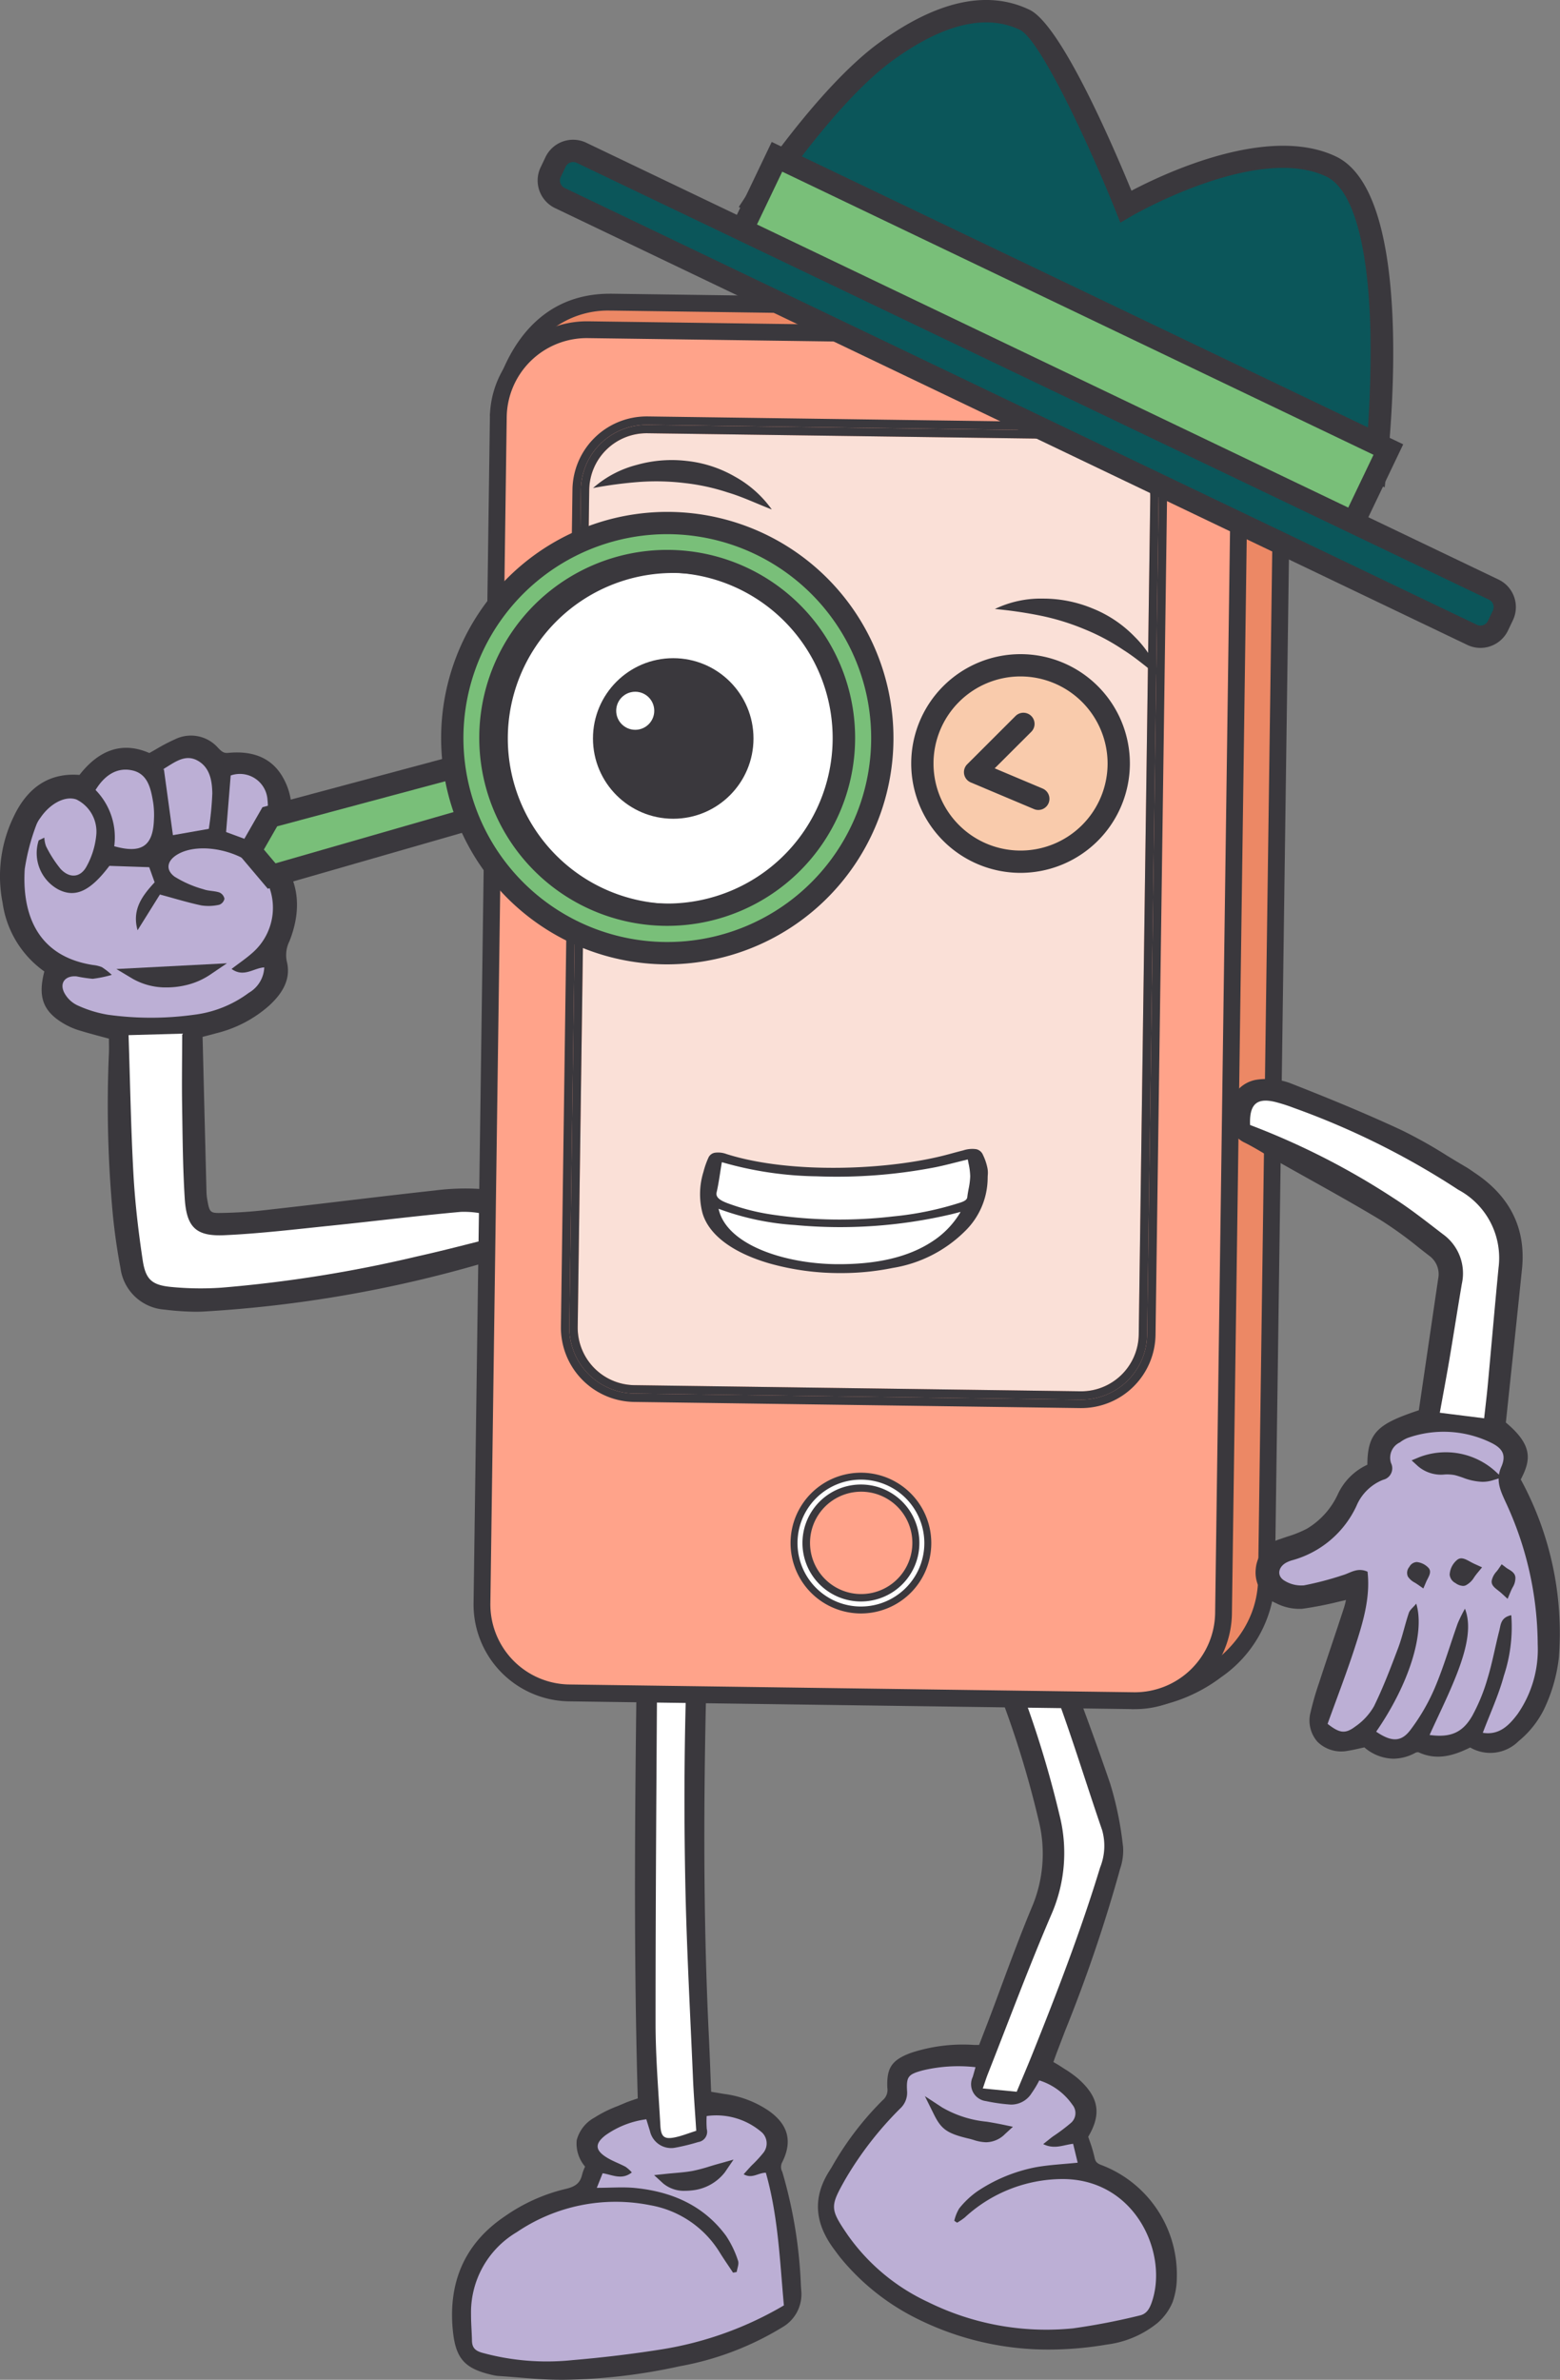<svg xmlns="http://www.w3.org/2000/svg" width="165.19" height="251.924" viewBox="0 0 165.19 251.924"><rect x="0" y="0" width="165.19" height="251.924" fill="#808080" stroke="none"/><g id="Group_19839" data-name="Group 19839" transform="translate(-1018.884 -227.495)"><path id="Path_154277" data-name="Path 154277" d="M1028 363.966c1.873-2.541 4.183-3.71 7.149-2.276 1.052-.574 1.96-1.159 2.939-1.579a3.2 3.2 0 013.851.746 1.775 1.775 0 001.615.74c2.163-.207 4.111.323 5.228 2.375a6.4 6.4 0 01-.245 6.557 11.19 11.19 0 01-.71.98 3.93 3.93 0 00.374.62c2.291 2.6 2.392 5.521 1.192 8.578a3.874 3.874 0 00-.3 2.535c.414 1.678-.521 2.955-1.671 4.031a12.714 12.714 0 01-5.37 2.807c-.6.17-1.212.317-1.916.5.142 5.7.281 11.352.428 17a6.41 6.41 0 00.115.948c.252 1.422.566 1.79 2 1.778a47.867 47.867 0 004.945-.323c5.942-.67 11.876-1.408 17.818-2.068a25.211 25.211 0 014.564-.161 6.829 6.829 0 012.857.922 2.568 2.568 0 01.01 4.635 9.468 9.468 0 01-2.447 1.062 132.581 132.581 0 01-29.649 5.143 24.673 24.673 0 01-3.994-.206 4.427 4.427 0 01-4.116-3.894 62.76 62.76 0 01-.787-5.476 125.557 125.557 0 01-.424-17.169c.024-.634 0-1.27-.008-2-1.215-.333-2.43-.638-3.626-1.007a6.99 6.99 0 01-1.556-.7c-1.949-1.187-2.35-2.508-1.552-5.2a10.132 10.132 0 01-4.533-7.116 13.859 13.859 0 011.135-8.757c1.323-2.802 3.405-4.41 6.684-4.025zm-4.6 6.282l.6-.286a2.984 2.984 0 00.183.92 12.711 12.711 0 001.525 2.379c.918 1 2.05.97 2.718-.176a8.534 8.534 0 001.07-3.385 3.787 3.787 0 00-2.1-3.778c-1.168-.417-2.775.4-3.823 1.95a3.088 3.088 0 00-.457.832 22.687 22.687 0 00-1.194 4.586c-.263 4.156.9 9.176 7.239 10.156a3.5 3.5 0 01.926.222 7.538 7.538 0 011.054.821 12.714 12.714 0 01-2.025.415 15.131 15.131 0 01-1.7-.255c-1.219-.113-1.857.718-1.283 1.775a3.036 3.036 0 001.334 1.272 12.624 12.624 0 003.263 1.013 33.26 33.26 0 009.134 0 12.182 12.182 0 005.789-2.323 3.264 3.264 0 001.634-2.69c-1.149.074-2.167 1.1-3.461.164.793-.61 1.569-1.129 2.254-1.747a6.322 6.322 0 001.012-8.31c-1.906-2.439-6.653-3.506-9.047-2.033-1.031.634-1.247 1.573-.265 2.313a11.621 11.621 0 003.082 1.346c.529.192 1.139.155 1.674.335a.917.917 0 01.534.667.864.864 0 01-.549.634 5.109 5.109 0 01-1.885.074c-1.41-.3-2.793-.724-4.4-1.158l-2.365 3.783c-.626-2.213.526-3.682 1.806-5.074l-.574-1.6-4.217-.142c-2.028 2.684-3.618 3.437-5.447 2.478a4.382 4.382 0 01-2.039-5.177zm48.985 41.852c.428-1.178-.083-1.838-.957-2.068a10.016 10.016 0 00-3.348-.456c-4.555.408-9.094.982-13.644 1.448-3.79.389-7.58.846-11.381 1.021-3.017.138-4.006-.848-4.2-3.907-.206-3.3-.227-6.6-.278-9.908-.037-2.461 0-4.922.012-7.521l-5.681.158c.169 5.08.249 9.91.517 14.731.17 3.04.526 6.08.979 9.093.308 2.043.969 2.627 3.009 2.832a32.17 32.17 0 005.325.077 138.957 138.957 0 0020.685-3.3c3.037-.671 6.036-1.477 8.966-2.2zm-42.966-47.185a7.147 7.147 0 011.978 5.954c2.923.821 4.123-.034 4.207-2.874a8.95 8.95 0 00-.076-1.708c-.241-1.467-.548-3.081-2.222-3.447-1.616-.354-2.925.511-3.883 2.075zm8.193 4.782l3.8-.675a32 32 0 00.37-3.739c-.016-1.34-.255-2.769-1.564-3.488s-2.424.186-3.508.831c-.142.085-.214.287-.057.065.347 2.528.647 4.695.963 7.009zm9.046.935a7.665 7.665 0 00.971-4.641 2.932 2.932 0 00-3.9-2.607l-.486 5.986z" transform="translate(-.42 -53.792)" fill="#3a383d"/><path id="Path_154278" data-name="Path 154278" d="M1039.6 419.73a28.83 28.83 0 01-3.308-.228 5.059 5.059 0 01-4.648-4.389 65.25 65.25 0 01-.8-5.529 125.835 125.835 0 01-.426-17.253c.015-.412.008-.826 0-1.269v-.241l-.618-.166c-.866-.232-1.729-.463-2.582-.726a7.674 7.674 0 01-1.693-.767c-2.091-1.274-2.642-2.778-1.946-5.454a10.733 10.733 0 01-4.421-7.269 14.453 14.453 0 011.182-9.136c1.5-3.164 3.833-4.642 6.958-4.4 2.145-2.75 4.634-3.528 7.4-2.319.235-.131.462-.261.685-.389a19.891 19.891 0 012.037-1.067 3.822 3.822 0 014.538.888c.436.461.652.6 1.11.552 2.766-.266 4.711.644 5.826 2.691a6.967 6.967 0 01-.252 7.155 6 6 0 01-.494.7l-.021.026a.982.982 0 00.106.159c2.258 2.563 2.7 5.661 1.3 9.209a3.281 3.281 0 00-.273 2.165c.521 2.111-.805 3.65-1.847 4.624a13.133 13.133 0 01-5.622 2.949c-.421.12-.846.228-1.3.345l-.155.039.093 3.68q.159 6.438.323 12.834a6.009 6.009 0 00.106.857c.208 1.185.314 1.295 1.387 1.271a47.015 47.015 0 004.881-.32q4.144-.466 8.284-.963c3.177-.376 6.355-.751 9.536-1.1a25.317 25.317 0 014.676-.163 7.462 7.462 0 013.123 1.005 3.3 3.3 0 011.769 2.775 3.406 3.406 0 01-1.743 2.908 10.125 10.125 0 01-2.607 1.133 132.8 132.8 0 01-29.787 5.165c-.252.012-.514.018-.777.018zm-12.938-55.63c-2.319 0-4.028 1.224-5.209 3.722a13.259 13.259 0 00-1.089 8.376 9.464 9.464 0 004.251 6.711l.4.246-.134.452c-.716 2.416-.416 3.468 1.283 4.5a6.418 6.418 0 001.417.643c.839.259 1.686.485 2.538.713l1.518.412.011 1.161c.009.465.015.9 0 1.335a124.433 124.433 0 00.422 17.086c.177 1.806.44 3.631.779 5.422a3.825 3.825 0 003.584 3.4 24.554 24.554 0 003.894.2 131.55 131.55 0 0029.512-5.121 8.883 8.883 0 002.287-.99 3.62 3.62 0 00.231-.16l-.243.06c-.909.224-1.824.456-2.745.69-2.031.515-4.13 1.048-6.228 1.511a139.5 139.5 0 01-20.777 3.314 32.8 32.8 0 01-5.427-.078c-2.344-.235-3.207-1.05-3.553-3.351-.508-3.369-.83-6.361-.984-9.15-.19-3.393-.284-6.733-.385-10.269-.042-1.474-.084-2.963-.134-4.475l-.02-.616 6.928-.193-.015 3.025c-.012 1.736-.024 3.427 0 5.118l.021 1.426c.039 2.775.08 5.646.256 8.453.173 2.769.9 3.459 3.558 3.333 3.042-.139 6.138-.468 9.13-.786l2.216-.233c1.79-.183 3.577-.383 5.365-.583 2.713-.3 5.519-.617 8.287-.866a10.645 10.645 0 013.559.475 2.05 2.05 0 011.359 1 2.262 2.262 0 01.017 1.871l-.091.252a2.079 2.079 0 00.843-1.618 2.112 2.112 0 00-1.163-1.736 6.21 6.21 0 00-2.592-.84 24.192 24.192 0 00-4.453.158c-3.177.353-6.352.727-9.526 1.1q-4.144.49-8.291.965a48.08 48.08 0 01-5.008.328h-.055c-1.824 0-2.277-.741-2.548-2.286a7.04 7.04 0 01-.126-1.037c-.11-4.271-.217-8.542-.323-12.836l-.116-4.654 1.1-.284c.447-.114.861-.22 1.272-.336a11.972 11.972 0 005.119-2.665c1.334-1.247 1.781-2.274 1.495-3.436a4.44 4.44 0 01.32-2.907c1.23-3.128.877-5.728-1.079-7.948a2.575 2.575 0 01-.347-.538l-.3-.523.238-.326c.093-.129.187-.249.275-.362a5 5 0 00.4-.558 5.81 5.81 0 00.24-5.962c-.871-1.6-2.394-2.27-4.631-2.057a2.374 2.374 0 01-2.119-.929 2.6 2.6 0 00-3.164-.6 14.005 14.005 0 00-1.3.655l.061.342a3.2 3.2 0 013.42-.414c1.657.91 1.867 2.729 1.883 4.018a18.323 18.323 0 01-.232 2.694c-.05.373-.1.746-.141 1.118l-.049.457-4.882.866-.971-7.095-.1-.023-.063-.411a.781.781 0 01.328-.706l.649-.794c-.17.1-.342.195-.517.295-.317.181-.64.366-.977.55l-.276.151-.284-.137c-2.439-1.18-4.469-.515-6.388 2.087l-.211.287-.355-.041a7.235 7.235 0 00-.845-.048zm6.466 26.939c.042 1.3.078 2.589.115 3.865.1 3.528.194 6.858.382 10.235.153 2.75.47 5.706.972 9.035.263 1.746.678 2.135 2.464 2.313a31.569 31.569 0 005.224.075 138.5 138.5 0 0020.595-3.289c2.078-.459 4.168-.989 6.19-1.5q1.213-.307 2.411-.607a.883.883 0 00-.039-.583.907.907 0 00-.585-.382 9.467 9.467 0 00-3.136-.438c-2.756.246-5.554.56-8.261.863-1.791.2-3.583.4-5.377.585l-2.211.231c-3.011.32-6.124.65-9.2.791-3.315.151-4.623-1.063-4.837-4.481-.177-2.836-.218-5.722-.257-8.512l-.021-1.425c-.025-1.7-.014-3.4 0-5.146l.01-1.754zm3.767-28.486l.822 6 2.724-.484a41.2 41.2 0 01.092-.694 17.2 17.2 0 00.221-2.513c-.02-1.6-.392-2.488-1.247-2.958-.794-.437-1.464-.068-2.489.57zm-2.012 26.657a34.057 34.057 0 01-4.652-.32 12.926 12.926 0 01-3.425-1.058 3.624 3.624 0 01-1.628-1.542 1.828 1.828 0 01-.03-1.917 1.973 1.973 0 011.91-.761 6.855 6.855 0 01.78.134 3.4 3.4 0 00.845.119 3.173 3.173 0 00.649-.1 3.484 3.484 0 00-.613-.13c-5.462-.843-8.218-4.679-7.829-10.811a13.987 13.987 0 01.813-3.429c.141-.429.282-.857.4-1.286a3.271 3.271 0 01.494-.943c1.262-1.87 3.13-2.767 4.581-2.249a4.424 4.424 0 012.505 4.415 9.131 9.131 0 01-1.15 3.635 2.225 2.225 0 01-1.656 1.186 2.44 2.44 0 01-2.041-.9 10.231 10.231 0 01-1.354-2.037l-.089-.16a3.675 3.675 0 001.91 3.4c1.263.66 2.539.52 4.674-2.3l.192-.254 4.949.168.842 2.337-.252.273-.156.17.422.113c.479.129.936.258 1.382.382 1.034.29 2.013.563 2.985.768a4.633 4.633 0 001.653-.078c-.015 0-.01-.015 0-.035a.438.438 0 00-.095-.09 3.973 3.973 0 00-.68-.125 4.575 4.575 0 01-.989-.207 39.202 39.202 0 00-.633-.22 9.132 9.132 0 01-2.611-1.212 1.882 1.882 0 01-.874-1.617 2.2 2.2 0 011.188-1.708c2.673-1.645 7.737-.526 9.851 2.177a6.959 6.959 0 01-1.083 9.144c-.421.379-.861.713-1.322 1.055a4.688 4.688 0 00.819-.231 4.729 4.729 0 011.26-.309l.647-.042.006.649a3.84 3.84 0 01-1.877 3.184 12.814 12.814 0 01-6.075 2.442 33.847 33.847 0 01-4.644.325zm-8.1-4.384a.728.728 0 00-.613.222.676.676 0 00.085.657 2.44 2.44 0 001.041 1 11.744 11.744 0 003.1.968 32.739 32.739 0 008.966 0 11.62 11.62 0 005.5-2.2 3.507 3.507 0 001.249-1.4l-.141.049a2.842 2.842 0 01-2.924-.193l-.667-.482.653-.5c.257-.2.512-.386.764-.571.52-.383 1.011-.745 1.454-1.144a5.7 5.7 0 00.94-7.479c-1.718-2.2-6.109-3.2-8.244-1.887-.368.227-.594.5-.605.721-.012.241.239.468.388.581A8.117 8.117 0 001040 374.2c.219.075.439.15.654.228a3.6 3.6 0 00.73.144 4.762 4.762 0 01.929.186 1.507 1.507 0 01.953 1.248 1.432 1.432 0 01-1.056 1.238 5.665 5.665 0 01-2.119.071c-1.012-.213-2.008-.492-3.063-.787-.3-.085-.613-.172-.932-.259l-2.856 4.57-.377-1.332c-.663-2.346.424-3.957 1.695-5.379l-.309-.859-3.486-.119c-1.549 1.995-3.472 3.738-6.027 2.4a4.836 4.836 0 01-2.5-3.542 7.02 7.02 0 00-.12.9c-.243 3.828.726 8.586 6.719 9.511a4 4 0 011.091.271 3.045 3.045 0 01.689.492c.129.11.285.243.49.406l1.012.805-1.265.274c-.3.064-.554.129-.787.188a6.131 6.131 0 01-1.353.241 5.5 5.5 0 01-1.128-.147 5.665 5.665 0 00-.64-.111 2.292 2.292 0 00-.161-.006zm8.709-9.906a6.032 6.032 0 00-1.489 2.382zm-11.451-6.282l.144.79c.021.113.033.23.044.348a1.4 1.4 0 00.068.379l.261.465a9.2 9.2 0 001.182 1.8 1.3 1.3 0 001.007.516 1.068 1.068 0 00.731-.584 7.992 7.992 0 00.988-3.136 3.205 3.205 0 00-1.7-3.141c-.892-.318-2.232.417-3.109 1.715a2.679 2.679 0 00-.374.656q-.093.325-.2.648zm8.759 2.718a7.476 7.476 0 01-1.984-.32l-.479-.134.032-.5a6.5 6.5 0 00-1.788-5.469l-.359-.342.259-.422c1.167-1.9 2.775-2.739 4.541-2.353 2.122.465 2.467 2.56 2.7 3.946a9.751 9.751 0 01.084 1.826c-.048 1.631-.444 2.665-1.245 3.255a2.863 2.863 0 01-1.761.518zm-1.183-1.381a2.77 2.77 0 002.212-.119c.467-.342.71-1.1.746-2.3a8.466 8.466 0 00-.067-1.591c-.257-1.556-.533-2.681-1.75-2.947a2.8 2.8 0 00-2.97 1.4 7.572 7.572 0 011.828 5.562zm14.934 1l-4.374-1.615.558-6.873.409-.116a3.684 3.684 0 013.024.351 3.834 3.834 0 011.651 2.749 8.276 8.276 0 01-1.026 5.005zm-3.075-2.442l2.452.9a6.476 6.476 0 00.681-3.773 2.648 2.648 0 00-1.1-1.908 2.285 2.285 0 00-1.622-.295z" transform="translate(0 -53.373)" fill="#3a383d"/><path id="Path_154279" data-name="Path 154279" d="M1024.753 374.385a4.382 4.382 0 002.039 5.178c1.829.958 3.419.206 5.447-2.478l4.217.142.574 1.6c-1.281 1.391-2.432 2.861-1.806 5.074l2.364-3.783c1.608.433 2.991.861 4.4 1.158a5.11 5.11 0 001.885-.074.864.864 0 00.549-.634.917.917 0 00-.534-.667c-.536-.18-1.146-.144-1.674-.335a11.623 11.623 0 01-3.083-1.346c-.981-.741-.765-1.68.265-2.314 2.394-1.473 7.141-.406 9.047 2.033a6.322 6.322 0 01-1.012 8.31c-.685.618-1.461 1.137-2.254 1.747 1.294.936 2.312-.09 3.461-.164a3.263 3.263 0 01-1.634 2.69 12.181 12.181 0 01-5.789 2.323 33.258 33.258 0 01-9.134 0 12.628 12.628 0 01-3.263-1.013 3.037 3.037 0 01-1.334-1.272c-.573-1.057.065-1.888 1.284-1.775a15.134 15.134 0 001.7.255 12.71 12.71 0 002.025-.415 7.532 7.532 0 00-1.054-.821 3.5 3.5 0 00-.926-.222c-6.344-.98-7.5-6-7.239-10.156a22.688 22.688 0 011.194-4.586 3.092 3.092 0 01.457-.832c1.048-1.552 2.655-2.367 3.823-1.95a3.787 3.787 0 012.1 3.778 8.534 8.534 0 01-1.07 3.385c-.668 1.146-1.8 1.172-2.718.176a12.7 12.7 0 01-1.525-2.379 2.98 2.98 0 01-.183-.92zm17.766 13.737l-7.5.389a7.5 7.5 0 007.501-.389z" transform="translate(-1.771 -57.929)" fill="#bcafd5"/><path id="Path_154280" data-name="Path 154280" d="M1081.3 433.3c-2.929.723-5.929 1.529-8.959 2.2a138.95 138.95 0 01-20.685 3.3 32.166 32.166 0 01-5.325-.077c-2.04-.2-2.7-.789-3.009-2.832-.453-3.012-.809-6.052-.979-9.093-.268-4.82-.349-9.651-.517-14.731l5.681-.158c-.007 2.6-.049 5.06-.012 7.521.051 3.3.071 6.612.278 9.908.191 3.059 1.181 4.045 4.2 3.907 3.8-.174 7.591-.632 11.381-1.021 4.55-.466 9.089-1.04 13.644-1.448a10.016 10.016 0 013.348.456c.867.229 1.378.888.954 2.068z" transform="translate(-9.328 -74.991)" fill="#fff"/><path id="Path_154281" data-name="Path 154281" d="M1114.7 566.265a.83.83 0 00-.062-.184c-1.387-1.936-1.239-3.164.746-4.517a18.293 18.293 0 013.063-1.464c.605-.263 1.247-.444 1.792-.634-.5-17.185-.281-34.239-.047-51.292a81.242 81.242 0 01.8-8.814c.22-1.778 2.691-3.207 4.38-2.693a1.664 1.664 0 011.26 1.731c-.008 2.8-.008 5.6-.1 8.4-.479 15.243-.71 30.485.037 45.727.1 2.067.168 4.134.257 6.327.69.114 1.289.216 1.889.311a10.339 10.339 0 014.463 1.693c1.79 1.272 2.2 2.751 1.208 4.705a1.64 1.64 0 00-.013 1.45c1.364 4.019 1.651 8.21 1.979 12.4a3.441 3.441 0 01-1.74 3.376 30.8 30.8 0 01-10.689 4.044 59.718 59.718 0 01-12.178 1.418c-2.27.028-4.545-.253-6.817-.4a3.1 3.1 0 01-.462-.066c-2.771-.608-3.564-1.431-3.838-4.228-.474-4.838 1.136-8.754 5.246-11.524a18.287 18.287 0 016.193-2.806 2.515 2.515 0 002.244-1.975 7.052 7.052 0 01.389-.985zm15.408 11.16l-.378.076c-.473-.715-.964-1.419-1.415-2.147a10.828 10.828 0 00-7.378-5 18.647 18.647 0 00-14.1 2.85 9.869 9.869 0 00-4.854 8.693c-.01.932.077 1.864.1 2.8.014.721.319 1.06 1.057 1.275a25.939 25.939 0 009.551.789c3.2-.274 6.39-.65 9.557-1.155a36.948 36.948 0 0012.863-4.641c-.43-4.725-.606-9.472-1.912-14.046-.825.008-1.444.672-2.348.164.31-.344.564-.633.826-.913a13.63 13.63 0 001.262-1.361 1.6 1.6 0 00-.129-2.134 7.368 7.368 0 00-5.876-1.756 9.858 9.858 0 00.012 1.37 1.1 1.1 0 01-.905 1.383 22.009 22.009 0 01-2.411.592 2.3 2.3 0 01-2.7-1.75c-.12-.386-.238-.773-.385-1.251a9.611 9.611 0 00-4.327 1.693c-1.119.863-1.108 1.544.053 2.3.646.418 1.4.674 2.08 1.039a3.9 3.9 0 01.658.592c-1.068.846-2.066.247-3.091.089l-.616 1.543c1.505 0 2.809-.109 4.089.02 3.863.391 7.225 1.844 9.594 5.058a10.692 10.692 0 011.269 2.633c.115.33-.093.791-.154 1.195zm-4.285-14.948c-.129-2.071-.281-3.981-.361-5.893-.286-6.789-.661-13.577-.8-20.37-.22-11.205-.036-22.41.688-33.6.074-1.139.136-2.278.177-3.419a1.1 1.1 0 00-.7-1.249 2.566 2.566 0 00-2.934 2.207c-.066 3.526-.17 7.052-.192 10.578-.085 13.436-.186 26.874-.187 40.311 0 3.625.312 7.251.509 10.876.066 1.21.416 1.487 1.565 1.249.701-.145 1.376-.42 2.232-.69z" transform="translate(-33.21 -109.415)" fill="#3a383d"/><path id="Path_154282" data-name="Path 154282" d="M1111.023 588.429c-1.5 0-3-.125-4.457-.244-.691-.056-1.384-.114-2.075-.158a3.518 3.518 0 01-.551-.08c-3.039-.666-4-1.731-4.3-4.746-.509-5.206 1.342-9.267 5.5-12.071a18.773 18.773 0 016.393-2.892c1.122-.251 1.592-.652 1.8-1.534a4.422 4.422 0 01.294-.8l.018-.043a3.74 3.74 0 01-.886-2.8 3.835 3.835 0 011.88-2.387 13.288 13.288 0 012.446-1.216l.714-.3c.439-.191.9-.341 1.325-.481l.1-.033c-.5-17.289-.262-34.362-.034-50.879a73.335 73.335 0 01.7-8.017l.107-.861a3.7 3.7 0 011.774-2.547 4.142 4.142 0 013.362-.638 2.264 2.264 0 011.679 2.3v.708c-.006 2.525-.013 5.135-.094 7.7-.426 13.541-.754 29.558.036 45.68.07 1.433.125 2.867.18 4.342l.059 1.51 1.41.233a10.883 10.883 0 014.712 1.794c2.057 1.462 2.512 3.246 1.392 5.453a1.071 1.071 0 00.02.995 49.174 49.174 0 011.973 12.1l.033.44a4.034 4.034 0 01-2 3.913 31.5 31.5 0 01-10.882 4.13 60.459 60.459 0 01-12.3 1.431zm-9.447-2.823a4.455 4.455 0 002.618 1.189 2.456 2.456 0 00.371.054c.7.045 1.4.1 2.1.16 1.537.126 3.118.252 4.676.237a59.2 59.2 0 0012.057-1.4 30.46 30.46 0 0010.49-3.959 4.4 4.4 0 00.738-.6 37.209 37.209 0 01-12.694 4.5c-3.049.485-6.279.876-9.6 1.159a26.374 26.374 0 01-9.766-.81 2.308 2.308 0 01-.99-.53zm15.312-15.434a18.746 18.746 0 00-10.143 3.126 9.334 9.334 0 00-4.579 8.2c-.006.533.021 1.068.048 1.6.02.392.039.783.048 1.176s.065.554.632.719a25.22 25.22 0 009.335.768c3.293-.281 6.495-.668 9.514-1.15a36.012 36.012 0 0012.335-4.38c-.066-.741-.126-1.483-.186-2.224a61.456 61.456 0 00-1.532-10.833c-.075.023-.153.049-.233.075a2.25 2.25 0 01-1.977-.065l-.642-.361.727-.81c.212-.237.4-.451.6-.659.142-.154.295-.3.447-.455a6.514 6.514 0 00.762-.842 1.014 1.014 0 00-.093-1.409 6.93 6.93 0 00-4.852-1.638 4.516 4.516 0 00.02.783 1.681 1.681 0 01-1.34 2.036l-.623.172a14.557 14.557 0 01-1.854.434 2.888 2.888 0 01-3.348-2.159l-.231-.746a8.3 8.3 0 00-3.558 1.482c-.58.447-.6.672-.6.712 0 .112.168.334.612.621a8.962 8.962 0 001.167.6c.294.133.587.265.869.416a2.36 2.36 0 01.574.474c.063.067.131.137.207.208l.507.468-.54.428a2.519 2.519 0 01-1.183.538c.421 0 .84.022 1.257.065 4.441.449 7.715 2.182 10.01 5.294a11.292 11.292 0 011.348 2.776 1.928 1.928 0 01-.037 1.159 3.179 3.179 0 00-.071.33l-.058.414-1.177.237-.675-1.014c-.328-.49-.658-.979-.968-1.479a10.272 10.272 0 00-6.994-4.731 17.774 17.774 0 00-3.526-.356zm3.973-68.591a59.307 59.307 0 00-.485 6.2c-.228 16.644-.464 33.854.047 51.267l.012.432-.939.319c-.394.128-.816.265-1.221.44-.241.106-.487.207-.733.309a12.275 12.275 0 00-2.234 1.1c-.85.581-1.289 1.095-1.382 1.619a2.939 2.939 0 00.784 2.068l.062.086.118.393-.049.267c-.039.1-.085.2-.131.305a3.272 3.272 0 00-.224.59 3.128 3.128 0 01-2.689 2.416 17.546 17.546 0 00-5.992 2.719c-3.828 2.579-5.459 6.169-4.988 10.977a7.5 7.5 0 00.322 1.721 2.462 2.462 0 01-.059-.5 33.42 33.42 0 00-.046-1.142 28.418 28.418 0 01-.05-1.676 10.447 10.447 0 015.128-9.183 19.292 19.292 0 0114.532-2.93 11.412 11.412 0 017.763 5.265c.271.436.555.864.842 1.29a9.85 9.85 0 00-1.156-2.392c-2.086-2.83-5.089-4.407-9.179-4.822a21.055 21.055 0 00-2.6-.039c-.458.011-.93.023-1.424.023h-.871l1.112-2.788.465.071c.259.04.517.106.774.172a3.373 3.373 0 001.134.17c-.21-.106-.427-.2-.643-.3a9.813 9.813 0 01-1.321-.681 2.067 2.067 0 01-1.15-1.563 2.205 2.205 0 011.057-1.695 10.192 10.192 0 014.584-1.807l.515-.092.507 1.651a6.1 6.1 0 01-.022-.287c-.053-.984-.115-1.968-.177-2.952-.163-2.6-.333-5.3-.332-7.957 0-11.883.081-23.964.158-35.647l.03-4.668c.015-2.433.069-4.867.123-7.3zm12.857 66.161a67.409 67.409 0 011.35 10.175c.062.768.125 1.536.193 2.3a3.183 3.183 0 00.105-1.174l-.035-.44a52.583 52.583 0 00-1.614-10.861zm-17.849-.5l-.106.265.521-.013.668-.015a7.266 7.266 0 01-.876-.184zm11.629-7.423a7.93 7.93 0 015.347 2.063 2.189 2.189 0 01.166 2.86 7.506 7.506 0 01-.9 1c-.135.134-.269.266-.4.4l.045-.015a3.271 3.271 0 011.024-.211h.441a2.02 2.02 0 01.237-1.034c.844-1.664.539-2.848-1.023-3.958a9.741 9.741 0 00-4.212-1.591l-2.368-.389-.1-2.474c-.056-1.471-.11-2.9-.18-4.329-.794-16.163-.464-32.21-.038-45.774.06-1.9.078-3.823.088-5.72q-.043.8-.1 1.6c-.694 10.727-.919 21.7-.687 33.55.1 4.973.329 10.031.552 14.923q.125 2.716.243 5.433c.054 1.292.142 2.583.231 3.924l.05.741q.005-.155.005-.306v-.465l.452-.109a4.8 4.8 0 011.129-.119zm-1.724 2.76l-.177.055c-.183.058-.358.116-.527.173l.411-.113a1.056 1.056 0 00.291-.115zm-1.814-64.518a1.866 1.866 0 00-1.032.379 1.841 1.841 0 00-.847 1.32l-.069 3.288a431.488 431.488 0 00-.123 7.282l-.03 4.668c-.077 11.681-.156 23.76-.158 35.639 0 2.621.167 5.3.33 7.883.062.987.124 1.974.177 2.961.035.627.143.729.156.739s.12.084.7-.034a12.117 12.117 0 001.374-.41l.362-.123-.1-1.5c-.093-1.351-.18-2.652-.235-3.954q-.115-2.714-.241-5.428c-.225-4.9-.456-9.965-.554-14.954-.233-11.881-.008-22.889.689-33.649.073-1.133.137-2.268.177-3.4.02-.564-.157-.622-.3-.668a.935.935 0 00-.278-.039zm0-1.179a2.063 2.063 0 01.643.1 1.51 1.51 0 011.034 1.084v-.074a1.082 1.082 0 00-.842-1.165 3.044 3.044 0 00-2.376.5 3.4 3.4 0 00-.725.625 3.7 3.7 0 01.544-.472 3.026 3.026 0 011.725-.598z" transform="translate(-32.806 -109.01)" fill="#3a383d"/><path id="Path_154283" data-name="Path 154283" d="M1131.082 621.461c.056-.4.264-.865.138-1.2a10.683 10.683 0 00-1.269-2.633c-2.37-3.214-5.732-4.667-9.594-5.058-1.28-.129-2.583-.02-4.089-.02l.616-1.543c1.026.159 2.023.758 3.091-.088a3.892 3.892 0 00-.658-.592c-.684-.365-1.434-.621-2.08-1.039-1.161-.751-1.172-1.433-.053-2.3a9.614 9.614 0 014.327-1.693c.147.478.265.865.385 1.251a2.3 2.3 0 002.7 1.75 22.021 22.021 0 002.411-.592 1.1 1.1 0 00.905-1.383 9.9 9.9 0 01-.012-1.37 7.369 7.369 0 015.876 1.756 1.6 1.6 0 01.129 2.134 13.609 13.609 0 01-1.262 1.361c-.262.281-.516.569-.826.913.9.508 1.523-.156 2.348-.164 1.307 4.574 1.482 9.321 1.912 14.046a36.948 36.948 0 01-12.863 4.641c-3.167.506-6.361.882-9.557 1.155a25.939 25.939 0 01-9.551-.789c-.738-.215-1.043-.553-1.057-1.274-.019-.933-.106-1.866-.1-2.8a9.869 9.869 0 014.854-8.693 18.647 18.647 0 0114.1-2.85 10.828 10.828 0 017.378 5c.452.728.942 1.432 1.415 2.147zm-1.736-10.895c-1.086.306-1.931.607-2.8.77-.923.173-1.87.215-2.846.319 1.254 1.153 4.469.638 5.646-1.088z" transform="translate(-34.187 -153.451)" fill="#bcafd5"/><path id="Path_154284" data-name="Path 154284" d="M1140.185 563.377c-.856.271-1.531.545-2.234.691-1.149.238-1.5-.039-1.565-1.249-.2-3.624-.509-7.25-.509-10.875 0-13.437.1-26.875.188-40.311.022-3.526.126-7.053.192-10.578a2.566 2.566 0 012.934-2.207 1.1 1.1 0 01.7 1.249c-.041 1.141-.1 2.28-.177 3.419-.724 11.189-.908 22.394-.688 33.6.134 6.793.508 13.581.8 20.37.074 1.914.229 3.82.359 5.891z" transform="translate(-47.575 -110.316)" fill="#fff"/><path id="Path_154285" data-name="Path 154285" d="M1189.47 559.748c.441.256.8.444 1.143.668a16.229 16.229 0 011.782 1.241c2.092 1.831 2.3 3.357.843 5.655a23.951 23.951 0 01.739 2.4 1.54 1.54 0 001.178 1.26c5.344 1.876 7.688 7.444 7.522 11.283a7.337 7.337 0 01-.409 2.435 5.338 5.338 0 01-1.422 1.959 10.14 10.14 0 01-5.074 2.159 31.4 31.4 0 01-19.682-2.655 23.878 23.878 0 01-7.987-6.327c-.229-.281-.438-.578-.656-.869-1.811-2.415-2.248-4.823-.519-7.584a33.955 33.955 0 015.585-7.423 2 2 0 00.683-1.759c-.083-1.882.337-2.472 2.116-3.131a16.846 16.846 0 016.438-.8c.3.009.61 0 .979 0 .384-1 .758-1.957 1.124-2.92 1.568-4.115 3.027-8.275 4.733-12.332a15.078 15.078 0 00.608-9.28 109.263 109.263 0 00-4.939-15.535c-.9-2.428-1.923-4.81-2.867-7.222a2.874 2.874 0 01.984-3.276 2.4 2.4 0 013.03-.161 7.146 7.146 0 012 2.11 33.872 33.872 0 012.512 4.991c1.994 5.169 3.955 10.355 5.742 15.6a36.018 36.018 0 011.331 6.526 6.969 6.969 0 01-.426 2.584 181.91 181.91 0 01-6.5 18.789c-.201.514-.384 1.043-.591 1.614zm-7.532.266a16.238 16.238 0 00-5.613.349c-1.49.413-1.7.648-1.622 2.147a2.282 2.282 0 01-.747 1.9 36.661 36.661 0 00-5.792 7.476c-1.615 2.871-1.646 3.107.236 5.867a21.439 21.439 0 008.49 7.108 28.255 28.255 0 0015.4 2.8 69.59 69.59 0 007-1.349c.741-.15 1.058-.657 1.308-1.36 1.827-5.131-1.673-13.134-9.485-13.094a15.308 15.308 0 00-10.31 4.079 6.837 6.837 0 01-.8.539l-.3-.2a4.453 4.453 0 01.526-1.312 9.31 9.31 0 011.906-1.8 16.874 16.874 0 016.13-2.545c1.45-.269 2.939-.329 4.507-.494l-.484-2c-1.04.119-1.971.62-3.166.034.439-.348.727-.587 1.026-.81a19.99 19.99 0 001.856-1.389 1.375 1.375 0 00.213-1.962 6.7 6.7 0 00-3.51-2.584 11.186 11.186 0 01-.812 1.35 2.539 2.539 0 01-2.221 1.209 18.824 18.824 0 01-2.612-.368 1.8 1.8 0 01-1.4-2.567c.069-.288.149-.576.276-1.024zm4.362 2.6c.6-1.432 1.126-2.664 1.625-3.908 2.622-6.536 5.158-13.1 7.212-19.846a6.114 6.114 0 00.211-3.946c-1.619-4.7-3.067-9.457-4.782-14.118-1.214-3.3-2.732-6.484-4.172-9.694a6.651 6.651 0 00-1.323-1.9c-.8-.818-1.468-.757-2.264.056a6.367 6.367 0 00-.54.724c.423.766.871 1.468 1.214 2.219a109.579 109.579 0 017.343 21.081 16.253 16.253 0 01-.811 10.469c-2.417 5.607-4.541 11.34-6.785 17.021-.165.418-.3.851-.518 1.489z" transform="translate(-59.757 -113.685)" fill="#3a383d"/><path id="Path_154286" data-name="Path 154286" d="M1189.386 589.5a31.04 31.04 0 01-13.959-3.231 24.557 24.557 0 01-8.181-6.482c-.167-.206-.324-.421-.482-.634l-.189-.255c-2.094-2.8-2.273-5.493-.546-8.251l.285-.455a32.507 32.507 0 015.4-7.091 1.415 1.415 0 00.491-1.3c-.094-2.125.468-2.957 2.5-3.71a17.6 17.6 0 016.66-.841c.182.005.362 0 .557 0l.979-2.542q.71-1.869 1.4-3.747c1.053-2.834 2.143-5.765 3.337-8.6a14.514 14.514 0 00.575-8.931 103.818 103.818 0 00-4.635-14.7l-.28-.754a152.118 152.118 0 00-1.725-4.375c-.383-.945-.767-1.888-1.138-2.837a3.479 3.479 0 011.148-3.937 2.975 2.975 0 013.756-.2 7.744 7.744 0 012.166 2.291 34.817 34.817 0 012.554 5.08c1.908 4.948 3.926 10.265 5.751 15.62a35.511 35.511 0 011.327 6.431l.028.2a5.957 5.957 0 01-.323 2.389l-.115.427a159.315 159.315 0 01-5.7 16.695l-.825 2.157c-.133.353-.262.71-.393 1.08l-.024.066c.269.151.511.29.744.442l.429.278a11.676 11.676 0 011.417 1.012c2.218 1.942 2.547 3.746 1.1 6.176.052.157.106.312.159.467a13.693 13.693 0 01.513 1.735c.091.453.27.636.794.82a12.4 12.4 0 017.918 11.866 7.893 7.893 0 01-.453 2.633 5.957 5.957 0 01-1.584 2.183 10.592 10.592 0 01-5.361 2.293 36.685 36.685 0 01-6.075.532zm-23.3-14.394a7 7 0 001.437 3.086l.193.261c.146.2.293.4.448.588a23.356 23.356 0 007.791 6.171 30.609 30.609 0 0019.322 2.6 10.381 10.381 0 003.927-1.387 2.782 2.782 0 01-.2.05c-.694.141-1.387.3-2.08.453a40.321 40.321 0 01-4.975.905 28.882 28.882 0 01-15.712-2.853 21.835 21.835 0 01-8.717-7.3 9.8 9.8 0 01-1.437-2.573zm13.408-15a12.653 12.653 0 00-3.406.414c-1.257.348-1.257.348-1.192 1.546a2.882 2.882 0 01-.913 2.341 35.823 35.823 0 00-5.7 7.355c-1.523 2.706-1.523 2.706.21 5.245a20.672 20.672 0 008.263 6.911 27.664 27.664 0 0015.078 2.739 39.162 39.162 0 004.828-.882c.7-.158 1.4-.317 2.108-.459.425-.085.635-.322.87-.979a9.65 9.65 0 00-1.43-8.515 8.874 8.874 0 00-7.442-3.792h-.054a14.691 14.691 0 00-9.922 3.929 4.042 4.042 0 01-.624.438l-.57.37-1.017-.684.164-.436c.048-.123.085-.256.123-.387a2.848 2.848 0 01.5-1.1 9.841 9.841 0 012.032-1.911 17.522 17.522 0 016.346-2.63c1.026-.19 2.041-.276 3.115-.369.253-.022.509-.043.766-.067l-.195-.8-.23.05a3.839 3.839 0 01-2.751-.158l-.838-.413 1.108-.88c.251-.2.454-.364.663-.52s.427-.306.645-.458a9.606 9.606 0 001.158-.888.8.8 0 00.126-1.209 5.8 5.8 0 00-2.754-2.172 1.487 1.487 0 01-.038.068 5.67 5.67 0 01-.582.923 3.122 3.122 0 01-2.735 1.42l-.3-.03a16.967 16.967 0 01-2.393-.352 2.548 2.548 0 01-1.7-1.139 2.717 2.717 0 01-.131-2.166l.09-.317c-.42-.015-.848-.03-1.279-.03zm11.273 10.743a10.027 10.027 0 018.4 4.289 10.861 10.861 0 011.577 9.594 4.1 4.1 0 01-.306.689 4.768 4.768 0 00.885-1.372 6.906 6.906 0 00.364-2.235 11.18 11.18 0 00-7.129-10.7 2.12 2.12 0 01-1.56-1.7 12.789 12.789 0 00-.471-1.585l-.049-.139.613 2.535-.671.071c-.493.052-.979.093-1.46.135-1.045.088-2.031.173-3 .351a16.366 16.366 0 00-5.917 2.46 7.748 7.748 0 00-1.513 1.383 15.722 15.722 0 0110.169-3.773zm-10.457-12.437a14.911 14.911 0 00-5.188.784c-1.561.578-1.8.935-1.731 2.551a2.576 2.576 0 01-.876 2.222 31.143 31.143 0 00-5.2 6.844l-.286.456a6.27 6.27 0 00-.953 2.429 11.341 11.341 0 011.176-2.516 36.914 36.914 0 015.882-7.6 1.7 1.7 0 00.583-1.455c-.1-1.864.37-2.281 2.054-2.748a16.926 16.926 0 015.814-.369l.723.052-.489 1.723a2.074 2.074 0 00-.09.952l.228-.67c.117-.352.215-.641.328-.924.65-1.645 1.289-3.294 1.928-4.944 1.544-3.983 3.141-8.1 4.862-12.093a15.555 15.555 0 00.779-10.1 108.555 108.555 0 00-7.3-20.967c-.223-.484-.493-.951-.779-1.445-.108-.188-.218-.377-.326-.57a2.1 2.1 0 00.1.313c.369.943.75 1.883 1.131 2.822.6 1.464 1.19 2.929 1.739 4.41l.28.754a104.8 104.8 0 014.683 14.866 15.628 15.628 0 01-.641 9.63c-1.184 2.815-2.269 5.734-3.319 8.558q-.7 1.879-1.407 3.755l-1.271 3.3h-1.4c-.344-.007-.686-.014-1.038-.014zm7.733 1.868l.459.166a7.28 7.28 0 013.8 2.815 1.962 1.962 0 01-.3 2.715 10.684 10.684 0 01-1.3 1c-.205.143-.411.285-.611.433l-.028.021a6.014 6.014 0 00.89-.149 8.707 8.707 0 01.858-.156l.465-.053-.081-.253.146-.233c1.311-2.073 1.133-3.262-.733-4.9a10.7 10.7 0 00-1.276-.907l-.442-.286c-.216-.142-.443-.27-.7-.412l-.843-.485.357-.993c.135-.378.265-.742.4-1.1l.826-2.159a158.429 158.429 0 005.656-16.569l.12-.445a5.07 5.07 0 00.291-1.906l-.029-.2a34.49 34.49 0 00-1.277-6.217c-1.818-5.336-3.829-10.639-5.734-15.576a33.73 33.73 0 00-2.469-4.9 6.524 6.524 0 00-1.832-1.929 1.805 1.805 0 00-2.3.127 2.688 2.688 0 00-.91 1.423l.09-.13a4.105 4.105 0 01.45-.579 2.258 2.258 0 011.587-.818 2.138 2.138 0 011.516.76 7.207 7.207 0 011.441 2.069l.888 1.964c1.144 2.518 2.326 5.124 3.3 7.766 1.047 2.849 2.01 5.778 2.941 8.61a396.747 396.747 0 001.845 5.52 6.673 6.673 0 01-.2 4.311c-2.087 6.85-4.707 13.609-7.229 19.893-.334.835-.684 1.664-1.056 2.551l-.669 1.6a4.178 4.178 0 00.681-.688 4.709 4.709 0 00.457-.738c.091-.166.188-.344.3-.536zm-5.737 2.165a2.341 2.341 0 00.491.174 15.766 15.766 0 002.227.323l.3.03a1.347 1.347 0 00.789-.157zm.807-1.107l2.417.236.4-.966c.37-.88.716-1.7 1.048-2.533 2.512-6.261 5.121-12.991 7.194-19.8a5.593 5.593 0 00.219-3.583 382.134 382.134 0 01-1.849-5.537c-.929-2.822-1.889-5.741-2.929-8.57-.959-2.6-2.131-5.188-3.266-7.687l-.891-1.969a6.111 6.111 0 00-1.205-1.724 1.094 1.094 0 00-.675-.408 1.238 1.238 0 00-.746.463 2.384 2.384 0 00-.268.344l.229.4c.287.5.584 1.01.828 1.544a109.757 109.757 0 017.381 21.198 16.892 16.892 0 01-.846 10.836c-1.712 3.971-3.306 8.079-4.845 12.052q-.96 2.478-1.932 4.951c-.091.237-.177.477-.267.758z" transform="translate(-59.359 -113.279)" fill="#3a383d"/><path id="Path_154287" data-name="Path 154287" d="M1182.715 596.245c-.127.449-.207.736-.29 1.023a1.8 1.8 0 001.4 2.567 18.828 18.828 0 002.611.368 2.539 2.539 0 002.222-1.209 11.185 11.185 0 00.812-1.35 6.7 6.7 0 013.51 2.584 1.376 1.376 0 01-.213 1.962 19.986 19.986 0 01-1.856 1.389c-.3.223-.587.462-1.026.81 1.2.586 2.126.084 3.166-.034l.484 2c-1.567.164-3.056.225-4.506.494a16.876 16.876 0 00-6.131 2.545 9.3 9.3 0 00-1.905 1.8 4.446 4.446 0 00-.526 1.312l.3.2a6.853 6.853 0 00.8-.539 15.308 15.308 0 0110.31-4.079c7.812-.04 11.312 7.963 9.485 13.094-.25.7-.567 1.21-1.308 1.36a69.566 69.566 0 01-7 1.349 28.254 28.254 0 01-15.4-2.8 21.439 21.439 0 01-8.49-7.108c-1.883-2.759-1.852-3-.236-5.867a36.656 36.656 0 015.792-7.476 2.282 2.282 0 00.747-1.9c-.082-1.5.132-1.734 1.622-2.147a16.235 16.235 0 015.626-.348zm2.722 6.65c-2.388-.5-4.542-.563-6.592-1.9.687 1.386 1.156 1.74 3.37 2.26.919.211 1.941.818 3.222-.36z" transform="translate(-60.534 -149.917)" fill="#bcafd5"/><path id="Path_154288" data-name="Path 154288" d="M1197.562 563.683l-3.589-.35c.221-.638.352-1.071.517-1.489 2.244-5.681 4.368-11.414 6.785-17.021a16.254 16.254 0 00.811-10.469 109.6 109.6 0 00-7.343-21.081c-.344-.751-.792-1.453-1.215-2.219a6.422 6.422 0 01.54-.724c.8-.813 1.46-.873 2.264-.056a6.657 6.657 0 011.323 1.9c1.439 3.211 2.958 6.4 4.172 9.694 1.716 4.661 3.163 9.421 4.782 14.118a6.11 6.11 0 01-.211 3.946c-2.053 6.743-4.589 13.31-7.212 19.846-.498 1.241-1.028 2.473-1.624 3.905z" transform="translate(-71.019 -114.754)" fill="#fff"/><g id="Group_19845" data-name="Group 19845" transform="translate(1088.148 449.392)" fill="#3a383d"><path id="Path_154289" data-name="Path 154289" d="M1141.473 613.519a17.091 17.091 0 01-1.756.465c-.612.115-1.238.17-1.9.228-.3.026-.6.051-.9.084l-1.3.138.964.884a3.451 3.451 0 002.351.774 5.526 5.526 0 00.634-.037 5.033 5.033 0 003.549-1.927l.913-1.339-1.56.438c-.354.098-.682.197-.995.292z" transform="translate(-1135.617 -606.071)"/><path id="Path_154290" data-name="Path 154290" d="M1192.142 604.475a42.136 42.136 0 00-1.651-.3 11.61 11.61 0 01-4.737-1.518l-1.815-1.188.964 1.943c.787 1.59 1.421 2.022 3.763 2.572.138.033.279.075.422.117a4.573 4.573 0 001.33.249 2.871 2.871 0 002-.862l.845-.777z" transform="translate(-1155.267 -601.467)"/></g><g id="Group_19846" data-name="Group 19846" transform="translate(1070.764 258.59)"><path id="Path_154291" data-name="Path 154291" d="M1174.884 429.452c5.173.071 13.973-4.436 14.274-12.621l1.722-125.082a9.367 9.367 0 00-9.237-9.495l-61.818-.851c-10.657-.147-12.013 12.158-12.013 12.158" transform="translate(-1106.926 -280.511)" fill="#ec8865"/><path id="Path_154292" data-name="Path 154292" d="M1174.4 429.732h-.138l.024-1.78c4.527.074 13.084-3.924 13.372-11.763l1.721-125.062a8.477 8.477 0 00-8.359-8.592l-61.818-.851h-.176a9.773 9.773 0 00-9.033 5.562 17.682 17.682 0 00-1.907 5.8l-1.77-.195c.015-.131 1.558-12.952 12.709-12.952h.2l61.818.851a10.257 10.257 0 0110.115 10.4l-1.722 125.082a13.169 13.169 0 01-5.669 10.109 16.729 16.729 0 01-9.367 3.391z" transform="translate(-1106.32 -279.901)" fill="#3a383d"/></g><g id="Group_19847" data-name="Group 19847" transform="translate(1069.029 261.511)"><path id="Path_154293" data-name="Path 154293" d="M1175.913 287.148l-59.792-.823a9.367 9.367 0 00-9.495 9.237l-1.726 125.577a9.367 9.367 0 009.237 9.495l59.792.823a9.367 9.367 0 009.5-9.237l1.729-125.576a9.367 9.367 0 00-9.245-9.496z" transform="translate(-1104.006 -285.434)" fill="#ffa38a"/><path id="Path_154294" data-name="Path 154294" d="M1173.448 431.738h-.145l-59.792-.824a10.258 10.258 0 01-10.115-10.4l1.73-125.576a10.269 10.269 0 0110.254-10.116h.143l59.792.823a10.257 10.257 0 0110.115 10.4l-1.73 125.577a10.257 10.257 0 01-10.252 10.116zM1115.379 286.6a8.478 8.478 0 00-8.472 8.36l-1.73 125.576a8.477 8.477 0 008.36 8.592l59.792.824a8.511 8.511 0 008.592-8.359l1.729-125.577a8.477 8.477 0 00-8.359-8.592l-59.792-.823z" transform="translate(-1103.395 -284.824)" fill="#3a383d"/></g><g id="Group_19848" data-name="Group 19848" transform="translate(1078.281 271.577)"><path id="Path_154295" data-name="Path 154295" d="M1176.618 305.439l-47.245-.65h-.087a6.079 6.079 0 00-6.076 6l-1.221 88.608a6.086 6.086 0 006 6.163l47.245.651a6.1 6.1 0 006.163-6l1.22-88.608a6.087 6.087 0 00-5.999-6.164z" transform="translate(-1120.209 -303.008)" fill="#fae0d7"/><path id="Path_154296" data-name="Path 154296" d="M1175.422 302.439l-47.245-.65h-.112a7.858 7.858 0 00-7.855 7.752l-1.221 88.608a7.87 7.87 0 007.751 7.967l47.245.651h.109a7.869 7.869 0 007.858-7.752l1.22-88.609a7.87 7.87 0 00-7.75-7.967zm5.641 96.561a6.969 6.969 0 01-7.065 6.873l-47.245-.65a6.97 6.97 0 01-6.873-7.066l1.219-88.608a6.971 6.971 0 017.066-6.873l47.245.65a6.97 6.97 0 016.873 7.065z" transform="translate(-1118.989 -301.788)" fill="#3a383d"/><path id="Path_154297" data-name="Path 154297" d="M1176.02 303.939l-47.245-.65a6.971 6.971 0 00-7.066 6.873l-1.219 88.608a6.97 6.97 0 006.873 7.066l47.245.65a6.969 6.969 0 007.065-6.873l1.22-88.609a6.97 6.97 0 00-6.873-7.065zm4.763 95.662a6.1 6.1 0 01-6.163 6l-47.245-.651a6.086 6.086 0 01-6-6.163l1.22-88.608a6.079 6.079 0 016.077-6h.087l47.245.65a6.087 6.087 0 016 6.163z" transform="translate(-1119.599 -302.398)" fill="#3a383d"/></g><path id="Path_154298" data-name="Path 154298" d="M1035.937 366.96c.958-1.564 2.266-2.429 3.887-2.074 1.675.367 1.981 1.98 2.222 3.447a8.969 8.969 0 01.076 1.708c-.084 2.839-1.283 3.694-4.207 2.874a7.148 7.148 0 00-1.978-5.955z" transform="translate(-6.935 -55.837)" fill="#bcafd5"/><path id="Path_154299" data-name="Path 154299" d="M1049.027 370.9l-.959-7c-.156.222-.084.02.057-.065 1.084-.646 2.195-1.552 3.508-.831s1.548 2.147 1.564 3.488a31.972 31.972 0 01-.37 3.739z" transform="translate(-11.832 -54.994)" fill="#bcafd5"/><path id="Path_154300" data-name="Path 154300" d="M1062.65 373l-3.416-1.261.486-5.986a2.932 2.932 0 013.9 2.607 7.666 7.666 0 01-.97 4.64z" transform="translate(-16.408 -56.164)" fill="#bcafd5"/><path id="Path_154301" data-name="Path 154301" d="M1039.653 399.961l1.729 1.034a7.083 7.083 0 003.611.914 8.8 8.8 0 002-.232 7.746 7.746 0 002.546-1.089l1.825-1.234z" transform="translate(-8.446 -69.885)" fill="#3a383d"/><path id="Path_154302" data-name="Path 154302" d="M1264.156 490.492c-1.735.879-3.389 1.5-5.237.646a1.1 1.1 0 00-.854.061 4.041 4.041 0 01-4.978-.677c-.665.142-1.32.317-1.986.418-2.261.342-3.758-1.176-3.287-3.379a31.921 31.921 0 01.933-3.207c.847-2.59 1.732-5.167 2.576-7.758.2-.622.31-1.275.436-1.808-1.889.4-3.667.893-5.478 1.12a4.832 4.832 0 01-2.481-.56 2.906 2.906 0 01-1.783-3 3.015 3.015 0 012.227-2.693 18.68 18.68 0 002.918-1.142 8.959 8.959 0 003.452-3.806 5.518 5.518 0 013.23-3.051c-.076-3.42.637-4.171 5.387-5.738.7-4.742 1.4-9.513 2.1-14.284a2.976 2.976 0 00-1.152-2.967 57.712 57.712 0 00-5.237-3.84c-3.605-2.178-7.318-4.177-10.984-6.256-1.132-.641-2.227-1.355-3.389-1.935a2.447 2.447 0 01-1.338-2.947 2.876 2.876 0 012.3-2.615 6.74 6.74 0 013.256.289c3.975 1.557 7.934 3.173 11.8 4.975 2.349 1.094 4.523 2.566 6.772 3.874.321.186.621.409.93.615 3.445 2.286 5.168 5.429 4.737 9.615-.544 5.295-1.111 10.587-1.668 15.879-.025.243-.053.485-.076.7 3.062 2.459 2.609 3.77 1.535 5.77a33.792 33.792 0 014.112 18.818 16.8 16.8 0 01-1.543 5.307 9.858 9.858 0 01-2.53 3.141 3.65 3.65 0 01-4.7.435zm-9.975-.994c1.6 1.081 2.628 1.132 3.617-.173a21.18 21.18 0 002.594-4.472c.942-2.219 1.614-4.552 2.426-6.827a16.019 16.019 0 01.764-1.551c.639 1.638.378 3.788-.9 7.019-.848 2.153-1.887 4.231-2.845 6.351 2.169.3 3.49-.21 4.535-2.052a19.576 19.576 0 001.607-3.94c.506-1.655.809-3.371 1.241-5.05.158-.612.13-1.4 1.269-1.638a16.37 16.37 0 01-.782 6.4c-.551 2.049-1.461 4-2.233 6.05 1.74.278 2.781-.787 3.677-1.979a11.957 11.957 0 002.135-7.373 35.919 35.919 0 00-3.413-15.11c-.541-1.194-1.06-2.275-.445-3.679.545-1.243.17-1.954-1.079-2.567a11.439 11.439 0 00-8.853-.5 3.42 3.42 0 00-.8.465 1.789 1.789 0 00-.941 2.191 1.249 1.249 0 01-.842 1.769 5.09 5.09 0 00-2.825 2.779 10.593 10.593 0 01-6.734 5.721 3.181 3.181 0 00-.693.266c-.87.476-1.025 1.409-.2 1.908a3.376 3.376 0 002.083.5 33.365 33.365 0 004.111-1.081c.8-.234 1.528-.848 2.611-.367.32 2.813-.514 5.473-1.369 8.1-.876 2.693-1.9 5.337-2.862 8.01 1.238.967 1.839 1.105 2.922.291a6.546 6.546 0 001.99-2.148c.976-1.991 1.771-4.075 2.553-6.154.458-1.213.722-2.5 1.138-3.729.113-.334.46-.589.786-.985.956 3.115-.796 8.573-4.243 13.557zm6.738-33.758l4.7.588c.135-1.237.279-2.394.386-3.553.384-4.127.735-8.256 1.138-12.381a8.181 8.181 0 00-4.233-8.244c-.1-.066-.208-.135-.312-.2a83.076 83.076 0 00-17.111-8.473 18.546 18.546 0 00-1.943-.625c-2-.5-2.8.211-2.712 2.426A78.621 78.621 0 011256 433c1.822 1.16 3.525 2.515 5.242 3.832a5.1 5.1 0 012.016 5.249c-.457 2.684-.871 5.374-1.326 8.058-.311 1.815-.656 3.628-1.013 5.6z" transform="translate(-89.573 -78.687)" fill="#3a383d"/><path id="Path_154303" data-name="Path 154303" d="M1255.59 491.955a4.832 4.832 0 01-3.064-1.2l-.329.074c-.47.108-.938.215-1.411.287a3.582 3.582 0 01-3.217-.946 3.4 3.4 0 01-.736-3.138 30.743 30.743 0 01.893-3.093l.056-.174q.619-1.89 1.254-3.772c.445-1.328.89-2.656 1.323-3.986.092-.282.162-.57.224-.85l-.72.165a38.677 38.677 0 01-3.912.764 5.413 5.413 0 01-2.807-.611 3.5 3.5 0 01-2.119-3.579 3.6 3.6 0 012.613-3.2c.253-.091.511-.178.768-.264a11.846 11.846 0 002.061-.837 8.3 8.3 0 003.22-3.565 6.4 6.4 0 013.159-3.195c.01-3.481 1.209-4.347 5.45-5.768l2.048-13.925a2.4 2.4 0 00-.927-2.414q-.562-.432-1.121-.873a41.631 41.631 0 00-4.062-2.929c-2.49-1.5-5.079-2.949-7.583-4.346q-1.7-.947-3.389-1.9c-.4-.229-.8-.467-1.2-.7-.7-.419-1.429-.851-2.161-1.218a3.019 3.019 0 01-1.653-3.584 3.433 3.433 0 012.8-3.09 7.312 7.312 0 013.554.325c3.292 1.289 7.613 3.023 11.836 4.99a49.616 49.616 0 014.812 2.693c.668.407 1.334.813 2.009 1.206.231.134.451.285.672.437l.289.2c3.753 2.491 5.434 5.912 5 10.167q-.583 5.673-1.189 11.344l-.521 4.918c2.953 2.469 2.611 4.041 1.58 6.027a34.029 34.029 0 014.034 18.866 17.112 17.112 0 01-1.591 5.5 10.212 10.212 0 01-2.679 3.34 4.238 4.238 0 01-5.121.667c-1.593.783-3.44 1.45-5.462.509a.6.6 0 00-.326.045 4.94 4.94 0 01-2.355.633zm-2.74-2.477l.223.2a3.452 3.452 0 004.309.6 1.673 1.673 0 011.381-.077c1.513.7 2.877.3 4.722-.636l.3-.152.284.179a3.051 3.051 0 004.005-.383 9.229 9.229 0 002.382-2.941 15.961 15.961 0 001.491-5.116 33.031 33.031 0 00-4.047-18.493l-.144-.277.147-.275c.916-1.708 1.469-2.738-1.386-5.031l-.253-.2.592-5.552q.6-5.669 1.189-11.341c.394-3.837-1.07-6.8-4.476-9.062l-.306-.208c-.2-.135-.39-.269-.594-.388-.681-.4-1.356-.808-2.031-1.219a48.7 48.7 0 00-4.695-2.631c-4.193-1.953-8.493-3.677-11.77-4.961a6.146 6.146 0 00-2.96-.254 2.332 2.332 0 00-1.806 2.141 1.861 1.861 0 001.022 2.309c.772.386 1.517.83 2.237 1.26.392.234.784.466 1.179.691q1.687.956 3.381 1.9c2.513 1.4 5.11 2.852 7.618 4.366a42.6 42.6 0 014.179 3.012c.37.29.739.58 1.112.866a3.557 3.557 0 011.377 3.521l-2.155 14.645-.347.114c-4.715 1.556-5.048 2.153-4.981 5.165l.011.448-.429.13a4.886 4.886 0 00-2.879 2.758 9.434 9.434 0 01-3.684 4.047 12.851 12.851 0 01-2.267.928c-.249.084-.5.168-.743.256a2.413 2.413 0 00-1.839 2.186 2.326 2.326 0 001.446 2.417 4.238 4.238 0 002.157.507 37.569 37.569 0 003.794-.743c.538-.123 1.082-.249 1.635-.367l.912-.2-.215.908c-.038.158-.073.327-.11.5a13.029 13.029 0 01-.339 1.351c-.435 1.334-.88 2.665-1.326 4q-.631 1.881-1.25 3.764l-.058.174a29.756 29.756 0 00-.859 2.973 2.841 2.841 0 00-.033 1.127l.124-.343c.294-.815.593-1.628.893-2.44.668-1.814 1.359-3.689 1.964-5.551a19.721 19.721 0 001.379-7.485 2.017 2.017 0 00-1.243.253 6.261 6.261 0 01-.651.244l-.858.257a25.107 25.107 0 01-3.326.841 3.979 3.979 0 01-2.481-.577 1.585 1.585 0 01-.826-1.388 1.858 1.858 0 011.05-1.542 3.732 3.732 0 01.822-.319 9.953 9.953 0 006.364-5.424 5.7 5.7 0 013.155-3.063c.533-.185.662-.462.475-1.025a2.35 2.35 0 011.172-2.867l.122-.084a3.226 3.226 0 01.827-.452 12.04 12.04 0 019.295.534c1 .488 2.221 1.365 1.358 3.333-.5 1.13-.1 2.006.4 3.115a36.34 36.34 0 013.5 15.44 12.351 12.351 0 01-2.254 7.725c-1.007 1.337-2.208 2.533-4.242 2.207l-.714-.113.256-.678c.237-.629.488-1.251.737-1.868a36.321 36.321 0 001.478-4.127 18.084 18.084 0 00.84-5.226 2.741 2.741 0 00-.118.456c-.021.1-.042.207-.068.306-.166.646-.313 1.3-.46 1.946-.233 1.03-.474 2.095-.789 3.129a19.913 19.913 0 01-1.658 4.059c-1.126 1.984-2.658 2.687-5.128 2.345l-.782-.107.324-.72c.3-.654.6-1.3.9-1.953.665-1.424 1.352-2.9 1.934-4.371a13.764 13.764 0 001.189-4.927c-.257.726-.5 1.458-.745 2.191-.5 1.5-1.016 3.055-1.648 4.543a21.944 21.944 0 01-2.667 4.6c-1.46 1.926-3.128 1.178-4.418.306l-.494-.333.339-.491c2.913-4.21 4.559-8.68 4.393-11.7-.133.419-.25.843-.369 1.266-.2.7-.4 1.432-.665 2.138-.844 2.241-1.62 4.256-2.575 6.2a6.88 6.88 0 01-2.164 2.36c-1.407 1.058-2.328.727-3.641-.3l-.3-.231a1.867 1.867 0 00.454.865 2.406 2.406 0 002.18.588c.445-.067.883-.169 1.324-.271zm1.758-.559c1.2.684 1.73.418 2.316-.355a20.765 20.765 0 002.521-4.346c.614-1.444 1.123-2.974 1.616-4.454.26-.783.521-1.565.8-2.341a7.741 7.741 0 01.488-1.033c.094-.177.2-.368.3-.583l.594-1.191.483 1.239c.7 1.8.425 4.1-.9 7.45-.595 1.508-1.289 3-1.961 4.438l-.551 1.186a3.073 3.073 0 003.14-1.831 18.772 18.772 0 001.554-3.821c.3-.992.539-2.036.767-3.045.15-.662.3-1.324.468-1.98.021-.08.037-.163.054-.248a1.993 1.993 0 011.663-1.82l.626-.133.082.635a16.652 16.652 0 01-.8 6.631 37.562 37.562 0 01-1.523 4.262c-.142.355-.287.711-.427 1.069a3.728 3.728 0 002.355-1.768 11.252 11.252 0 002.016-7.021 35.066 35.066 0 00-3.36-14.863c-.587-1.295-1.155-2.548-.448-4.159.351-.8.32-1.252-.8-1.8a10.905 10.905 0 00-8.413-.471 2.3 2.3 0 00-.52.3l-.134.091c-.823.553-.879 1.006-.71 1.515a1.828 1.828 0 01-1.209 2.512 4.577 4.577 0 00-2.5 2.494 11.214 11.214 0 01-7.1 6.017 2.583 2.583 0 00-.564.215.736.736 0 00-.436.532.448.448 0 00.257.353 2.8 2.8 0 001.686.421 24.247 24.247 0 003.169-.8l.869-.26a5.151 5.151 0 00.525-.2 2.846 2.846 0 012.491-.141l.309.137.038.335c.343 3.009-.58 5.849-1.394 8.353-.613 1.883-1.308 3.769-1.979 5.594q-.374 1.011-.742 2.023c.879.627 1.186.539 1.865.03a5.848 5.848 0 001.813-1.937c.933-1.9 1.7-3.888 2.532-6.1.247-.657.434-1.329.633-2.039.157-.561.313-1.121.5-1.671a2.326 2.326 0 01.59-.842c.1-.1.2-.206.3-.328l.7-.851.323 1.052c.982 3.179-.58 8.451-3.971 13.548zm11.123-32.337l-5.909-.739.453-2.479c.234-1.275.459-2.5.668-3.731.218-1.286.426-2.575.635-3.864.225-1.4.453-2.8.69-4.194a4.5 4.5 0 00-1.794-4.682l-.734-.567c-1.437-1.11-2.923-2.256-4.464-3.236a77.943 77.943 0 00-15.054-7.666l-.371-.135-.016-.395a3.153 3.153 0 01.832-2.748 2.876 2.876 0 012.611-.274 18.756 18.756 0 012.006.643 83.449 83.449 0 0117.232 8.534l.3.195a8.789 8.789 0 014.508 8.8 928.281 928.281 0 00-.706 7.632q-.215 2.375-.432 4.747c-.075.8-.166 1.594-.259 2.416zm-4.525-1.755l3.484.436.063-.557c.093-.814.182-1.6.256-2.391q.222-2.371.432-4.743c.23-2.548.458-5.1.707-7.641.322-3.3-.973-5.818-3.96-7.687l-.278-.18a82.394 82.394 0 00-17.036-8.442 17.776 17.776 0 00-1.882-.6c-.774-.194-1.305-.179-1.581.044a1.848 1.848 0 00-.4 1.4 79.813 79.813 0 0114.9 7.638c1.585 1.009 3.093 2.172 4.55 3.3l.734.565a5.667 5.667 0 012.239 5.815c-.237 1.394-.463 2.79-.689 4.185-.21 1.292-.418 2.583-.636 3.873-.209 1.235-.437 2.467-.672 3.747z" transform="translate(-89.17 -78.283)" fill="#3a383d"/><path id="Path_154304" data-name="Path 154304" d="M1257.448 514.688c3.447-4.982 5.2-10.439 4.244-13.553-.326.4-.673.651-.786.985-.416 1.231-.68 2.516-1.138 3.729-.783 2.079-1.577 4.163-2.553 6.154a6.545 6.545 0 01-1.99 2.148c-1.082.814-1.683.675-2.922-.291.962-2.673 1.986-5.316 2.862-8.01.855-2.63 1.689-5.291 1.369-8.1-1.083-.481-1.811.134-2.611.367a33.362 33.362 0 01-4.111 1.081 3.376 3.376 0 01-2.083-.5c-.824-.5-.669-1.432.2-1.908a3.176 3.176 0 01.693-.266 10.594 10.594 0 006.734-5.721 5.089 5.089 0 012.825-2.779 1.249 1.249 0 00.842-1.769 1.789 1.789 0 01.94-2.191 3.426 3.426 0 01.8-.465 11.439 11.439 0 018.853.5c1.249.613 1.623 1.324 1.079 2.567-.615 1.4-.1 2.484.445 3.679a35.923 35.923 0 013.413 15.11 11.957 11.957 0 01-2.135 7.373c-.9 1.192-1.938 2.257-3.678 1.979.772-2.048 1.682-4 2.233-6.05a16.373 16.373 0 00.782-6.4c-1.139.243-1.111 1.026-1.269 1.638-.432 1.679-.736 3.395-1.241 5.05a19.564 19.564 0 01-1.607 3.94c-1.044 1.842-2.366 2.35-4.534 2.052.958-2.121 2-4.2 2.845-6.351 1.273-3.231 1.534-5.381.9-7.019a16.071 16.071 0 00-.764 1.551c-.812 2.276-1.483 4.609-2.426 6.827a21.182 21.182 0 01-2.594 4.472c-.989 1.302-2.018 1.252-3.617.171zm4.835-28.529c1.195 1.091 2.5.527 3.615.8 1.149.277 2.289.992 3.716.558a7.255 7.255 0 00-7.331-1.358zm5.428 11.354c-.63-.287-1.152-.674-1.3-.561a1.6 1.6 0 00-.586 1.125c0 .206.682.664.878.581.35-.148.571-.616 1.008-1.145zm3.44 2.109c.221-.527.5-.884.464-1.208-.024-.224-.476-.4-.736-.6-.218.32-.554.623-.606.968-.028.181.439.438.878.84zm-8.968-.994c.176-.411.436-.8.36-.885a1.375 1.375 0 00-.847-.424c-.12-.009-.446.532-.378.651.143.252.482.389.865.658z" transform="translate(-92.84 -103.877)" fill="#bcafd5"/><path id="Path_154305" data-name="Path 154305" d="M1262.061 456.9c.357-1.973.7-3.785 1.01-5.6.454-2.684.869-5.374 1.326-8.058a5.1 5.1 0 00-2.016-5.249c-1.717-1.318-3.42-2.672-5.242-3.832a78.617 78.617 0 00-15.168-7.722c-.09-2.216.715-2.925 2.712-2.426a18.537 18.537 0 011.943.625 83.077 83.077 0 0117.111 8.473c.1.068.206.137.311.2a8.182 8.182 0 014.233 8.244c-.4 4.124-.754 8.254-1.138 12.381-.107 1.159-.251 2.316-.386 3.553z" transform="translate(-90.715 -79.852)" fill="#fff"/><g id="Group_19849" data-name="Group 19849" transform="translate(1167.877 381.223)" fill="#3a383d"><path id="Path_154306" data-name="Path 154306" d="M1280.373 489.257l-.757-.7a7.834 7.834 0 00-7.957-1.466l-.856.355.685.626a3.754 3.754 0 002.844.866 4.393 4.393 0 011.031.068c.274.066.555.161.853.263a6.343 6.343 0 002.084.449 3.711 3.711 0 001.088-.163z" transform="translate(-1270.32 -486.579)"/><path id="Path_154307" data-name="Path 154307" d="M1279.749 505.864c-.5-.27-.926-.5-1.328-.207a2.177 2.177 0 00-.825 1.592 1.123 1.123 0 00.614.889 1.478 1.478 0 00.8.3.726.726 0 00.283-.056 2.261 2.261 0 00.9-.862c.1-.14.21-.294.342-.453l.491-.594-.7-.319c-.212-.091-.406-.197-.577-.29z" transform="translate(-1273.082 -494.281)"/><path id="Path_154308" data-name="Path 154308" d="M1286.875 507.1a2.4 2.4 0 01-.224-.144l-.5-.379-.351.516c-.056.082-.12.162-.185.242a2.065 2.065 0 00-.516.969c-.07.46.28.734.65 1.024.127.1.271.212.412.341l.618.567.325-.773c.066-.157.138-.3.2-.425a1.9 1.9 0 00.3-1.072c-.035-.451-.42-.683-.729-.866z" transform="translate(-1276.131 -494.71)"/><path id="Path_154309" data-name="Path 154309" d="M1271.01 506.181a.943.943 0 00-.779.514.965.965 0 00-.154 1.019 1.919 1.919 0 00.726.644c.1.059.2.125.311.2l.6.42.286-.67c.056-.13.121-.257.179-.371.187-.369.4-.787.076-1.143a1.968 1.968 0 00-1.245-.613z" transform="translate(-1269.988 -494.55)"/></g><circle id="Ellipse_2068" data-name="Ellipse 2068" cx="18.696" cy="18.696" r="18.696" transform="translate(1071.477 286.973)" fill="#fff"/><path id="Path_154310" data-name="Path 154310" d="M1125.409 365.5a19.876 19.876 0 1119.875-19.876 19.9 19.9 0 01-19.875 19.876zm0-37.393a17.516 17.516 0 1017.516 17.516 17.536 17.536 0 00-17.516-17.517z" transform="translate(-35.236 -39.954)" fill="#3a383d"/><circle id="Ellipse_2069" data-name="Ellipse 2069" cx="10.398" cy="10.398" r="10.398" transform="translate(1116.553 297.923)" fill="#f9cbac"/><path id="Path_154311" data-name="Path 154311" d="M1193.079 367.355a11.577 11.577 0 1111.577-11.577 11.591 11.591 0 01-11.577 11.577zm0-20.795a9.217 9.217 0 109.217 9.217 9.228 9.228 0 00-9.217-9.216z" transform="translate(-66.128 -47.458)" fill="#3a383d"/><path id="Path_154312" data-name="Path 154312" d="M1196.433 335.394a11.2 11.2 0 015.117-1.1 13.617 13.617 0 015.229 1.043 12.866 12.866 0 014.439 2.976 11.836 11.836 0 012.815 4.41c-1.411-1.059-2.625-2.137-3.99-2.993a22.5 22.5 0 00-4.159-2.211 25.146 25.146 0 00-4.521-1.4 44.866 44.866 0 00-4.93-.725z" transform="translate(-72.2 -43.43)" fill="#3a383d"/><circle id="Ellipse_2070" data-name="Ellipse 2070" cx="8.499" cy="8.499" r="8.499" transform="translate(1081.674 297.17)" fill="#3a383d"/><circle id="Ellipse_2071" data-name="Ellipse 2071" cx="2.015" cy="2.015" r="2.015" transform="translate(1084.134 300.723)" fill="#fff"/><path id="Path_154313" data-name="Path 154313" d="M1090.236 368.161l-24.419 7.027-2.261-2.674 2.065-3.6 23.4-6.274z" transform="translate(-18.166 -54.956)" fill="#79bf79"/><path id="Path_154314" data-name="Path 154314" d="M1064.425 375.533l-3.287-3.889 2.721-4.743 25.07-6.72 1.714 7.807zm-.418-4.149l1.234 1.459 22.623-6.51-.71-3.234-21.738 5.828z" transform="translate(-17.182 -53.956)" fill="#3a383d"/><path id="Path_154315" data-name="Path 154315" d="M1144.608 338.691a22.766 22.766 0 10-17.355 27.117 22.766 22.766 0 0017.355-27.117zm-18.228 23.143a18.7 18.7 0 1114.253-22.27 18.7 18.7 0 01-14.253 22.269z" transform="translate(-32.824 -37.943)" fill="#79bf79"/><path id="Path_154316" data-name="Path 154316" d="M1121.513 366.719a23.949 23.949 0 1123.436-29.088 23.942 23.942 0 01-18.253 28.522 24.153 24.153 0 01-5.183.566zm.05-45.542a21.588 21.588 0 1021.081 16.96 21.626 21.626 0 00-21.08-16.96zm-.006 41.466a19.9 19.9 0 114.266-.465 19.885 19.885 0 01-4.265.465zm.038-37.4a17.519 17.519 0 103.72 34.63 17.52 17.52 0 00-3.72-34.63z" transform="translate(-32.013 -37.136)" fill="#3a383d"/><path id="Path_154317" data-name="Path 154317" d="M1124.719 312.537a11.2 11.2 0 014.624-2.449 13.621 13.621 0 015.316-.418 12.886 12.886 0 015.081 1.657 11.845 11.845 0 013.908 3.479c-1.646-.636-3.107-1.343-4.653-1.8a22.48 22.48 0 00-4.6-1 25.162 25.162 0 00-4.731-.119 44.753 44.753 0 00-4.945.65z" transform="translate(-43.038 -33.377)" fill="#3a383d"/><path id="Path_154318" data-name="Path 154318" d="M1198.785 364.948a1.175 1.175 0 01-.459-.094l-6.691-2.821a1.181 1.181 0 01-.376-1.922l5.116-5.109a1.18 1.18 0 011.669 1.67l-3.875 3.869 5.074 2.14a1.18 1.18 0 01-.459 2.268z" transform="translate(-69.956 -51.71)" fill="#3a383d"/><path id="Path_154319" data-name="Path 154319" d="M1153.685 249.693s7.327-11.208 13.842-15.937 11.227-5.01 14.686-3.354 10.71 19.762 10.71 19.762 13.766-8.045 21.748-4.225 4.67 32.24 4.67 32.24z" transform="translate(-54.817 -.808)" fill="#0b565a"/><path id="Path_154320" data-name="Path 154320" d="M1219.126 279.085l-68.4-29.675.766-1.171c.3-.465 7.521-11.444 14.136-16.246 6.1-4.426 11.438-5.6 15.888-3.463 3.329 1.593 8.842 14.4 10.794 19.154 3.618-1.9 14.548-7.024 21.663-3.618 8.5 4.067 5.681 30.446 5.333 33.44zm-64.868-30.716l62.867 27.275a119.856 119.856 0 00.491-12.958c-.211-9.3-1.864-15.155-4.657-16.492-7.332-3.51-20.51 4.1-20.643 4.18l-1.182.691-.509-1.271c-2.939-7.341-8.025-18.132-10.123-19.136-3.607-1.725-8.141-.634-13.482 3.245-5.054 3.667-10.72 11.507-12.762 14.466z" transform="translate(-53.615)" fill="#3a383d"/><path id="Rectangle_16950" data-name="Rectangle 16950" transform="rotate(25.58 12.95 2547.396)" fill="#79bf79" d="M0 0h71.774v10.618H0z"/><path id="Path_154321" data-name="Path 154321" d="M1214.038 296.535l-66.869-32.008 5.6-11.707 66.869 32.009zm-63.721-33.118l62.61 29.97 3.566-7.449-62.611-29.971z" transform="translate(-52.167 -10.298)" fill="#3a383d"/><rect id="Rectangle_16951" data-name="Rectangle 16951" width="111.209" height="5.309" rx="2.655" transform="rotate(25.58 4.566 2497.057)" fill="#0b565a"/><path id="Path_154322" data-name="Path 154322" d="M1214.672 306.219a3.23 3.23 0 01-1.4-.319l-96.6-46.241a3.24 3.24 0 01-1.522-4.314l.517-1.082a3.236 3.236 0 014.315-1.521l96.6 46.241a3.233 3.233 0 011.52 4.315l-.516 1.081a3.243 3.243 0 01-2.919 1.841zm-.377-2.448a.876.876 0 001.167-.411l.517-1.081a.875.875 0 00-.411-1.168l-96.6-46.241a.878.878 0 00-1.168.412l-.516 1.08a.876.876 0 00.411 1.168z" transform="translate(-39.019 -10.137)" fill="#3a383d"/><path id="Path_154323" data-name="Path 154323" d="M1146.931 434.182a36.912 36.912 0 0010.25 1.58 53.835 53.835 0 0012.421-.953c1.037-.208 2.023-.481 3.031-.724.219-.053.437-.11.809-.2a12.97 12.97 0 01.3 2.075c-.008.731-.226 1.46-.308 2.192-.037.328-.332.531-.854.709a34.444 34.444 0 01-7.272 1.5 49.19 49.19 0 01-12.74-.163 23.977 23.977 0 01-5.112-1.285c-.856-.332-1.378-.706-1.241-1.3.237-1.037.361-2.08.541-3.12a1.28 1.28 0 01.175-.311z" transform="translate(-51.77 -83.927)" fill="#fff"/><path id="Path_154324" data-name="Path 154324" d="M1146.373 442.574c.2.053.336.075.438.116a27.775 27.775 0 008.188 1.772 50.7 50.7 0 0016.379-1.143c.482-.118.952-.249 1.565-.41a5.166 5.166 0 01-.241.521 9.531 9.531 0 01-3.03 3.085c-2.613 1.7-6.069 2.467-10.29 2.442-5.534-.033-11.91-1.976-12.883-5.905-.036-.143-.076-.286-.126-.478z" transform="translate(-51.843 -87.461)" fill="#fff"/><path id="Path_154325" data-name="Path 154325" d="M1146.18 433.725a1.274 1.274 0 00-.175.309c-.18 1.04-.3 2.084-.542 3.12-.137.6.386.97 1.243 1.3a24.02 24.02 0 005.116 1.285 49.264 49.264 0 0012.75.163 34.494 34.494 0 007.279-1.5c.522-.178.817-.38.854-.708.082-.732.3-1.461.309-2.192a13.067 13.067 0 00-.3-2.075c-.373.093-.59.149-.81.2-1.009.243-2 .516-3.033.724a53.924 53.924 0 01-12.431.953 36.975 36.975 0 01-10.26-1.579zm-.61 4.858c.05.192.09.335.126.478.973 3.929 7.349 5.872 12.883 5.905 4.221.025 7.677-.739 10.29-2.442a9.528 9.528 0 003.03-3.085 5.17 5.17 0 00.241-.521c-.613.161-1.083.292-1.565.41a50.7 50.7 0 01-16.379 1.143 27.774 27.774 0 01-8.188-1.772c-.101-.042-.234-.063-.438-.116zm28.586-2.915a7.78 7.78 0 01-2.408 5.593 13.6 13.6 0 01-7.416 3.764c-7.938 1.657-18.28-.653-19.687-5.711a7.844 7.844 0 01.116-4.277 8.84 8.84 0 01.511-1.461c.224-.469.589-.549 1.4-.291 6.7 2.119 17.287 1.813 23.856.03.51-.138 1.017-.279 1.536-.408 1.032-.255 1.308-.209 1.606.365a5.559 5.559 0 01.471 1.406 4.612 4.612 0 01.015.99z" transform="translate(-51.04 -83.47)" fill="#3a383d"/><path id="Path_154326" data-name="Path 154326" d="M1158.719 445.612a27.464 27.464 0 01-7.547-1.02c-3.94-1.145-6.464-3.054-7.11-5.375a7.931 7.931 0 01.116-4.327 8.887 8.887 0 01.517-1.477.907.907 0 01.688-.541 2.529 2.529 0 011.238.141c6.818 2.159 17.308 1.708 23.506.024l.25-.068c.43-.117.86-.234 1.3-.343a3.025 3.025 0 011.387-.129 1 1 0 01.71.608 5.684 5.684 0 01.481 1.432 2.613 2.613 0 01.027.708c-.005.1-.011.2-.011.3a7.93 7.93 0 01-2.443 5.671 14.006 14.006 0 01-7.6 3.85 27.2 27.2 0 01-5.509.546zM1145.7 433.2a.282.282 0 00-.052 0c-.035.008-.157.05-.274.3a8.668 8.668 0 00-.5 1.443 7.749 7.749 0 00-.116 4.228c.615 2.211 3.017 4.028 6.765 5.117a26.943 26.943 0 0012.442.455 13.341 13.341 0 007.235-3.676 7.708 7.708 0 002.374-5.515c0-.1.005-.208.011-.312a2.433 2.433 0 00-.023-.66 5.487 5.487 0 00-.462-1.38c-.146-.282-.258-.36-.326-.376a2.54 2.54 0 00-.789.125c-.43.106-.852.221-1.274.336l-.252.068c-6.375 1.731-17.172 2.19-24.2-.036a1.989 1.989 0 00-.559-.117zm12.835 11.826h-.2c-5.835-.034-12.252-2.127-13.225-6.06l-.214-.813.6.155c.067.018.125.031.177.044a2.078 2.078 0 01.319.093 26.956 26.956 0 008.025 1.734 50.249 50.249 0 0016.17-1.128c.316-.078.628-.161.98-.255l1.246-.329-.256.573a2.41 2.41 0 01-.161.335 9.76 9.76 0 01-3.088 3.141c-2.559 1.661-6.048 2.505-10.373 2.505zm-12.76-6.215l.029.11c.923 3.732 7.008 5.718 12.541 5.75 4.224.022 7.521-.751 10.01-2.373a9.4 9.4 0 002.972-3.029 1.394 1.394 0 00.072-.135c-.323.086-.615.163-.911.236a51.509 51.509 0 01-16.588 1.158 28.439 28.439 0 01-8.125-1.722zm12.676 1.486a47.325 47.325 0 01-6.966-.5 24.639 24.639 0 01-5.229-1.315c-.733-.284-1.552-.706-1.378-1.463.159-.691.269-1.4.374-2.081.053-.345.107-.689.166-1.034a.6.6 0 01.113-.225c.023-.035.05-.074.076-.119l.132-.227.392.128a35.914 35.914 0 0010.093 1.552 53.34 53.34 0 0012.279-.941c.7-.141 1.4-.316 2.069-.485.314-.079.627-.158.942-.234.136-.033.27-.066.441-.11l.826-.207.04.26c.036.227.08.447.122.664a7.031 7.031 0 01.181 1.426 7.877 7.877 0 01-.172 1.346c-.053.285-.106.57-.138.855-.04.361-.351.621-1.008.846a34.852 34.852 0 01-7.4 1.53 53.937 53.937 0 01-5.955.329zm-12.316-6.418a.179.179 0 00-.021.053c-.059.344-.113.687-.166 1.031-.106.687-.217 1.4-.376 2.095-.107.465.214.8 1.107 1.14a23.269 23.269 0 005 1.257 48.827 48.827 0 0012.577.16 33.735 33.735 0 007.158-1.477c.476-.163.673-.323.7-.572.033-.29.086-.579.14-.868a7.774 7.774 0 00.168-1.315 6.866 6.866 0 00-.177-1.389 21.52 21.52 0 01-.078-.411l-.355.088c-.312.075-.622.154-.932.232-.686.173-1.394.351-2.124.5a54.735 54.735 0 01-12.582.965 37.8 37.8 0 01-10.039-1.494z" transform="translate(-50.802 -83.348)" fill="#3a383d"/><g id="Group_19850" data-name="Group 19850" transform="translate(1102.595 383.392)"><path id="Path_154327" data-name="Path 154327" d="M1174.113 500.888a7.083 7.083 0 10-9.388 3.493 7.083 7.083 0 009.388-3.493zm-8.861 2.341a5.817 5.817 0 117.71-2.868 5.816 5.816 0 01-7.71 2.868z" transform="translate(-1160.219 -490.486)" fill="#fff"/><path id="Path_154328" data-name="Path 154328" d="M1162.926 503.632a7.451 7.451 0 1111.268-2.845 7.449 7.449 0 01-9.874 3.674 7.507 7.507 0 01-1.394-.829zm8.533-11.31a6.716 6.716 0 102.067 8.16 6.727 6.727 0 00-2.067-8.16zm-7.76 10.306a6.191 6.191 0 111.147.682 6.207 6.207 0 01-1.146-.682zm7.008-9.29a5.547 5.547 0 00-1.02-.606 5.418 5.418 0 101.02.606z" transform="translate(-1159.965 -490.233)" fill="#3a383d"/></g></g></svg>